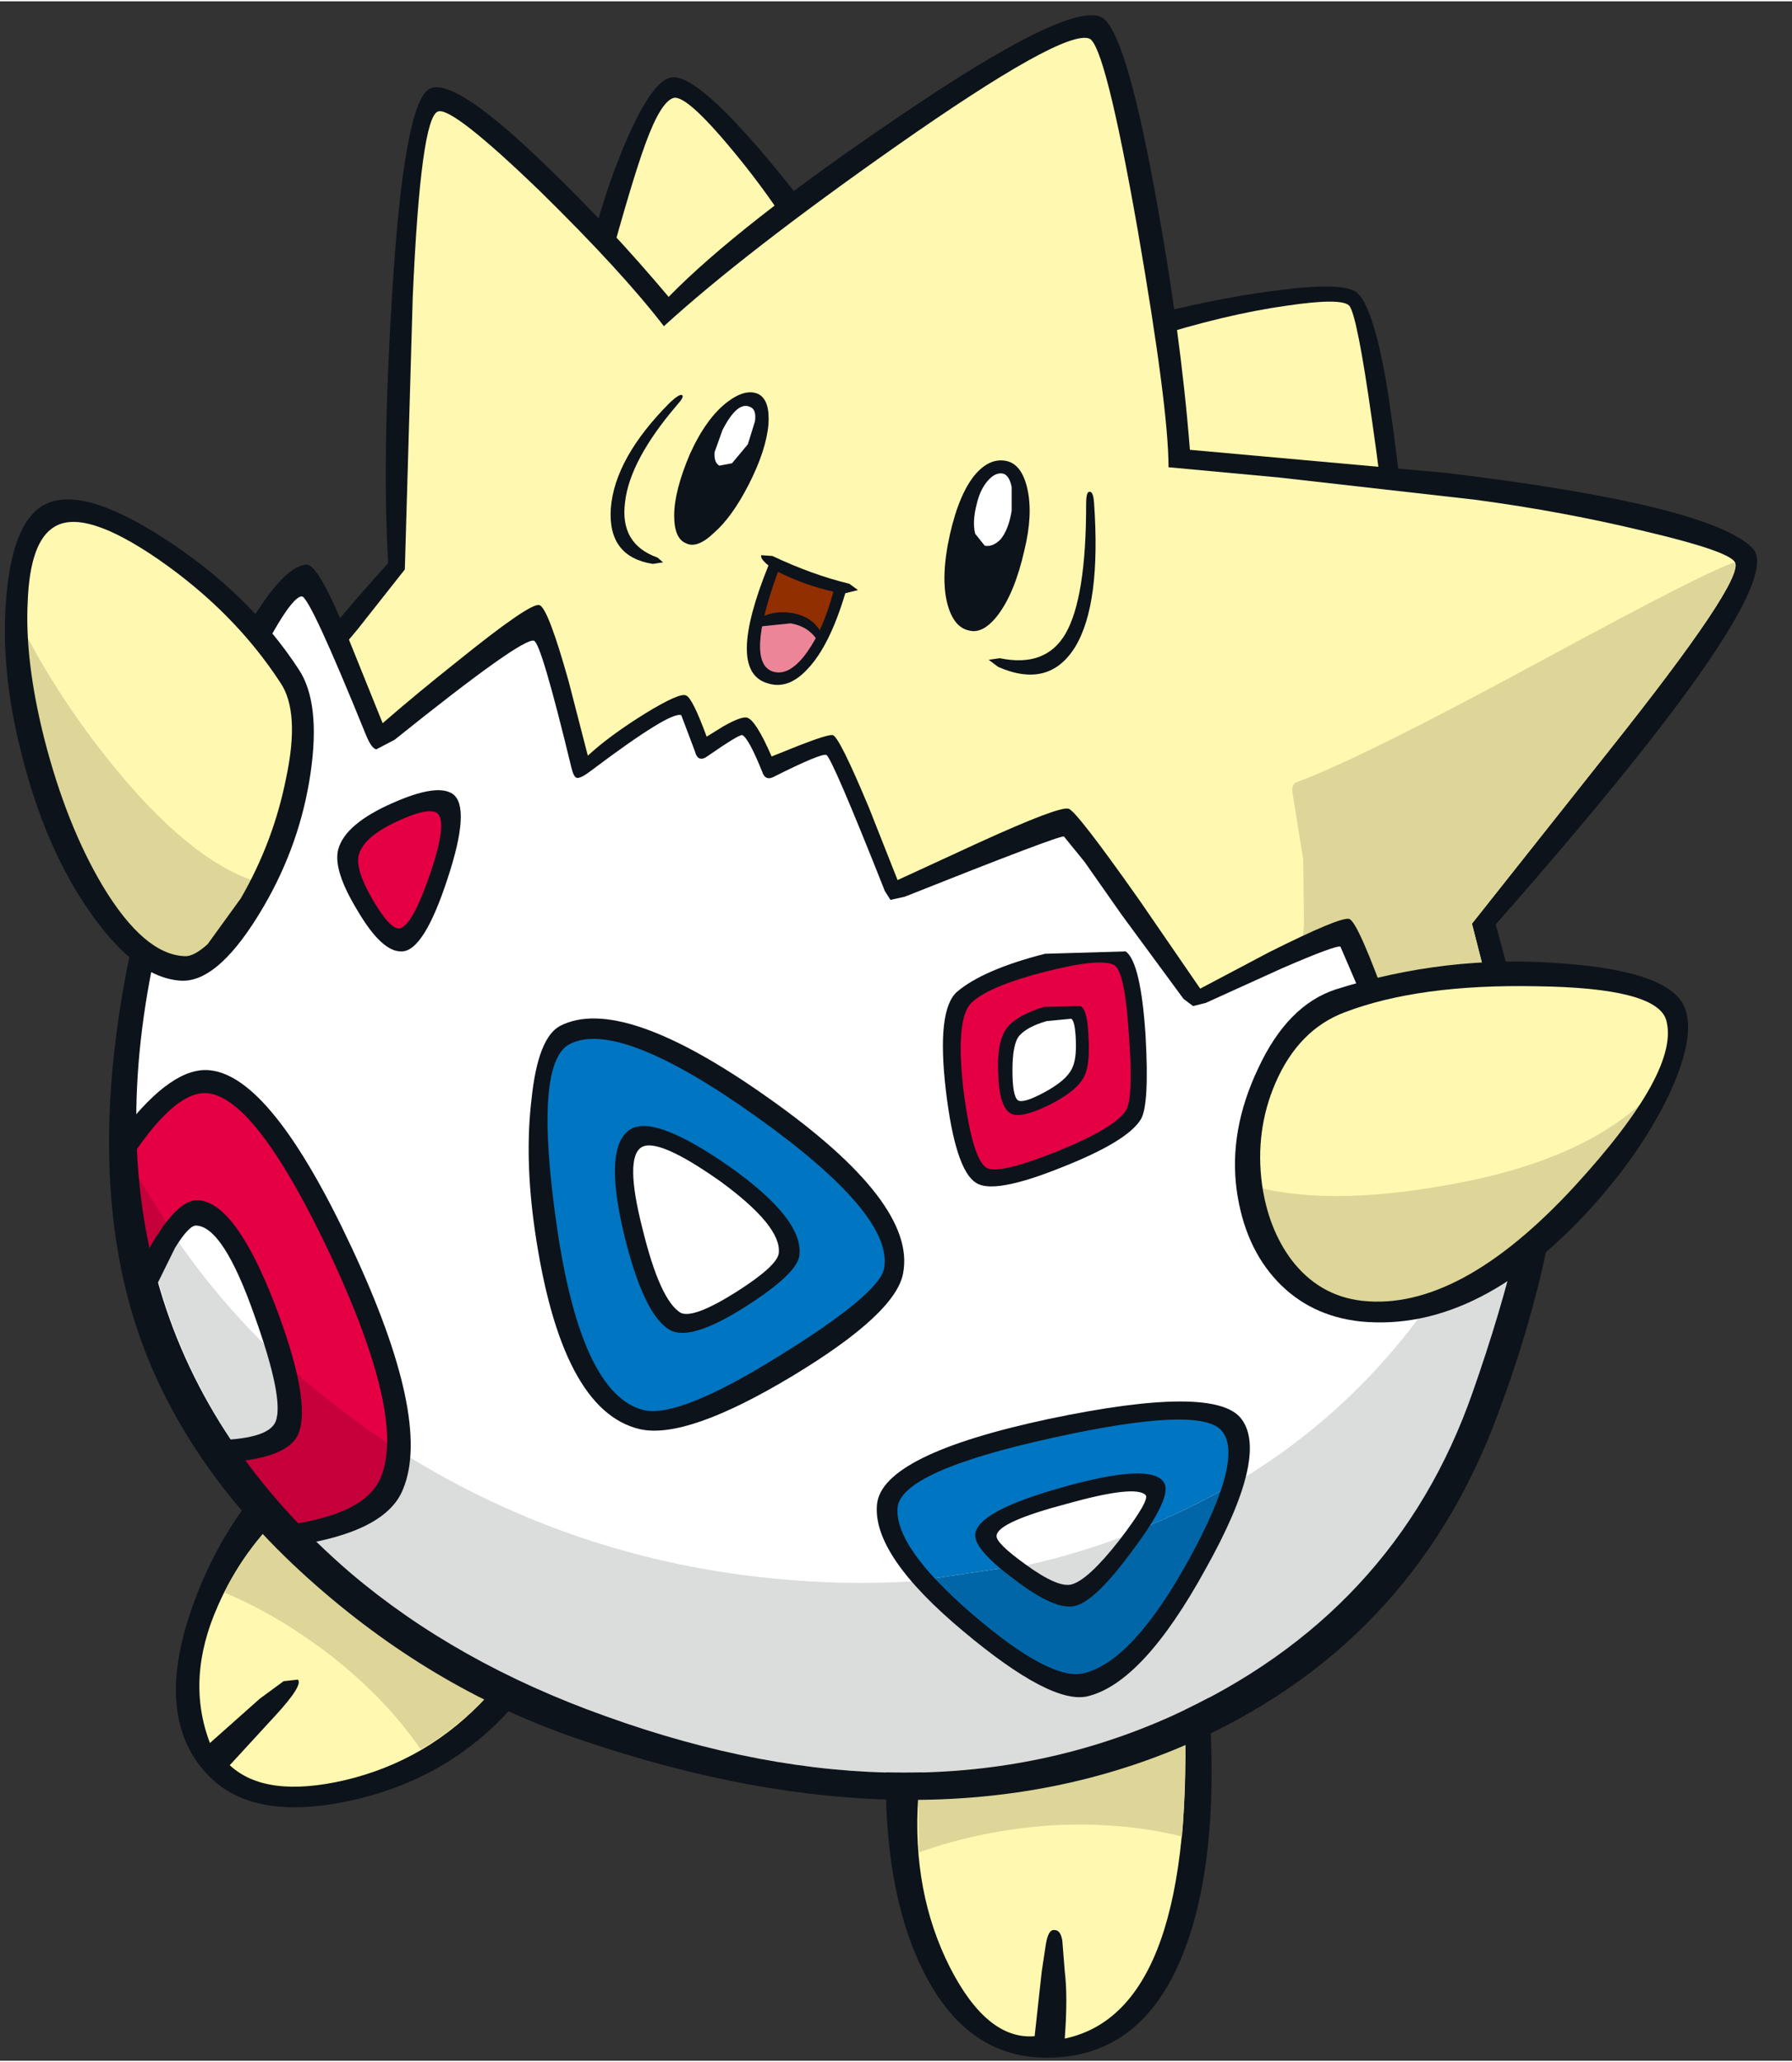 <?xml version='1.0' encoding='utf-8'?>
<svg xmlns="http://www.w3.org/2000/svg" version="1.1" width="113px" height="130px" viewBox="-0.3 -0.9 113.1 129.95"><rect x="-0.3" y="-0.9" width="113.1" height="129.95" fill="#333333" stroke="none"/><g><path fill="#0d131a" d="M20.8 88.5 L24.5 87.65 29.0 89.95 35.3 100.25 35.0 101.8 Q34.4 103.8 32.6 106.05 28.55 111.1 22.0 112.6 15.75 114.0 12.9 111.1 9.25 107.4 11.95 100.1 14.55 93.0 20.8 88.5"/><path fill="#fff8b0" d="M24.1 89.3 L27.8 91.1 32.8 99.9 32.55 101.95 Q31.95 104.35 30.45 106.05 26.75 110.1 21.45 111.35 16.45 112.5 14.2 110.4 L17.05 107.3 Q18.85 105.35 18.5 105.0 L17.6 105.1 16.1 106.2 12.95 109.0 Q11.4 104.95 13.45 100.35 15.0 96.8 17.85 94.2 L22.1 90.75 24.1 89.3"/><path fill="#ddd698" d="M17.85 94.2 L22.1 90.75 24.1 89.3 27.8 91.1 32.8 99.9 32.55 101.95 Q31.95 104.35 30.45 106.05 28.4 108.2 26.25 109.4 24.1 106.25 20.6 103.5 17.3 100.95 13.85 99.5 15.4 96.45 17.85 94.2"/><path fill="#0d131a" d="M85.2 49.65 Q81.65 59.65 71.85 64.05 62.05 68.5 51.8 64.8 41.55 61.15 36.85 51.45 32.15 41.8 35.7 31.8 39.3 21.85 49.1 17.4 58.9 13.0 69.15 16.65 79.4 20.35 84.1 30.0 88.8 39.7 85.2 49.65"/><path fill="#fff8b0" d="M83.8 52.2 Q80.25 62.2 70.45 66.6 60.65 71.05 50.4 67.35 40.15 63.65 35.45 54.0 30.7 44.3 34.3 34.35 37.9 24.4 47.7 19.95 57.45 15.55 67.7 19.2 77.95 22.85 82.7 32.55 87.4 42.2 83.8 52.2"/><path fill="#0d131a" d="M58.8 25.55 Q59.55 27.7 54.1 28.2 50.6 28.5 42.9 28.15 37.3 27.85 36.6 27.3 34.95 25.9 36.05 19.15 37.05 13.2 38.95 8.55 40.8 4.05 42.1 3.9 44.0 3.65 50.3 11.7 56.7 19.9 58.8 25.55"/><path fill="#fff8b0" d="M52.65 19.0 Q53.15 20.15 50.7 20.95 L45.1 21.75 Q36.5 21.9 37.4 18.45 39.45 10.75 40.45 8.05 41.4 5.45 42.2 5.2 43.05 4.95 46.3 8.95 50.05 13.55 52.65 19.0"/><path fill="#0d131a" d="M89.1 40.05 Q89.25 41.9 85.2 39.3 81.5 36.95 76.7 32.55 64.2 21.15 68.6 19.9 75.4 17.95 80.25 17.35 84.4 16.8 85.3 17.45 86.3 18.2 87.15 22.9 88.05 28.15 89.1 40.05"/><path fill="#fff8b0" d="M87.75 38.9 Q87.95 41.8 84.3 39.85 80.95 38.1 76.8 33.8 72.45 29.3 70.9 25.65 69.05 21.4 72.15 20.4 77.0 18.85 80.95 18.3 84.35 17.8 84.85 18.3 85.35 18.85 86.3 25.6 87.3 32.5 87.75 38.9"/><path fill="#0d131a" d="M90.9 28.85 Q107.55 30.85 110.3 33.6 112.8 36.1 94.1 57.35 L95.8 63.6 Q96.8 67.75 96.45 69.05 95.15 73.9 87.4 74.6 L74.2 73.95 Q70.6 73.55 63.15 71.3 L41.15 64.55 Q27.65 60.6 20.9 52.2 18.45 49.1 17.55 46.2 16.75 43.65 17.5 42.7 20.5 38.6 24.2 34.55 23.8 27.95 24.45 17.55 25.2 5.35 26.85 4.6 28.45 3.9 34.3 9.6 38.2 13.35 41.9 17.75 46.3 13.25 56.25 6.5 67.1 -0.9 69.2 0.1 70.7 0.8 72.6 11.15 74.2 19.85 74.8 27.4 L90.9 28.85"/><path fill="#fff8b0" d="M92.8 30.55 Q98.4 31.3 103.55 32.55 108.85 33.8 109.2 34.5 109.8 35.65 101.2 46.45 L92.6 57.3 94.45 64.55 95.2 69.15 Q95.5 71.1 94.45 72.4 92.15 75.4 83.2 75.15 L70.65 73.95 Q67.25 73.6 59.8 71.5 L39.75 65.65 Q28.45 62.35 22.0 53.35 19.65 50.05 18.65 46.95 17.75 44.2 18.35 43.4 L22.25 38.75 25.25 34.95 25.75 17.75 Q26.25 6.4 27.35 6.05 28.25 5.75 33.75 11.05 38.95 16.15 41.6 19.6 46.7 14.95 56.25 8.25 66.8 0.85 68.45 1.45 69.45 1.85 71.5 13.5 73.45 24.75 73.45 28.5 L80.45 29.15 92.8 30.55"/><path fill="#ddd698" d="M81.3 49.2 Q81.15 48.45 81.6 48.35 85.65 46.85 97.0 40.7 107.7 34.9 109.2 34.5 109.8 35.65 101.2 46.45 L92.6 57.3 94.45 64.55 95.2 69.15 Q95.5 71.1 94.45 72.4 L88.8 72.95 Q85.25 72.9 82.95 71.7 80.05 70.2 80.6 65.3 81.85 59.6 82.0 57.35 L81.95 53.25 81.3 49.2"/><path fill="#0d131a" d="M47.6 23.9 Q48.3 24.3 48.2 25.8 48.05 27.45 46.95 29.6 45.9 31.65 44.75 32.65 43.7 33.65 43.0 33.3 42.25 33.0 42.25 31.55 42.25 30.0 43.25 27.65 44.3 25.35 45.65 24.35 46.8 23.5 47.6 23.9"/><path fill="#0d131a" d="M63.2 28.1 Q64.2 28.3 64.55 29.9 64.9 31.5 64.35 33.75 63.75 36.4 62.7 37.8 61.75 39.05 60.85 38.8 59.9 38.6 59.5 37.15 59.05 35.45 59.65 32.75 60.25 30.1 61.3 28.9 62.2 27.9 63.2 28.1"/><path fill="#ffffff" d="M63.55 31.25 Q63.35 32.45 62.85 33.05 62.35 33.55 61.85 33.45 L61.25 32.7 Q61.05 31.95 61.35 30.8 61.55 29.95 62.0 29.4 62.5 28.8 63.0 28.9 63.4 29.0 63.55 29.75 L63.55 31.25"/><path fill="#ffffff" d="M46.9 27.05 L45.9 28.25 45.1 28.4 Q44.75 28.2 44.8 27.55 L45.3 26.15 Q46.25 24.3 47.05 24.7 47.45 24.85 47.35 25.6 L46.9 27.05"/><path fill="#0d131a" d="M42.0 24.4 Q42.6 23.85 42.75 23.95 42.9 24.05 42.45 24.55 39.45 28.05 39.15 30.7 38.8 33.35 41.2 34.2 L41.55 34.5 40.9 34.6 Q38.05 34.15 38.25 31.1 38.5 27.9 42.0 24.4"/><path fill="#0d131a" d="M68.75 30.75 Q69.2 37.15 67.55 39.85 65.9 42.5 62.7 41.1 L62.1 40.65 62.8 40.55 Q65.7 41.15 66.95 39.0 68.25 36.75 68.25 30.85 68.25 30.05 68.45 30.05 68.7 30.0 68.75 30.75"/><path fill="#922f00" d="M47.45 38.25 L47.95 36.6 48.7 34.6 50.4 35.4 52.7 36.1 52.05 38.0 51.45 39.5 Q50.95 38.45 49.55 38.2 L47.45 38.25"/><path fill="#ed8599" d="M47.65 38.05 Q50.25 37.55 51.45 39.4 49.95 42.05 48.6 41.85 47.3 41.5 47.25 39.95 47.25 38.9 47.65 38.05"/><path fill="#0d131a" d="M53.05 36.45 Q52.05 39.8 50.65 41.25 49.4 42.6 48.05 42.1 45.55 41.25 48.2 34.7 47.65 34.25 47.75 34.05 L48.45 34.1 Q51.0 35.3 53.3 35.85 L53.85 36.25 53.05 36.45 M48.8 35.1 Q46.7 40.85 48.5 41.4 49.55 41.7 50.65 40.15 51.65 38.75 52.3 36.35 50.5 35.95 48.8 35.1"/><path fill="#0d131a" d="M47.5 38.1 Q48.45 37.5 49.7 37.7 51.1 37.95 51.6 39.1 L51.6 39.6 Q51.45 39.75 51.3 39.45 50.75 38.55 49.6 38.35 L47.65 38.55 47.2 38.5 Q47.15 38.35 47.5 38.1"/><path fill="#ffffff" d="M96.6 61.25 Q99.35 62.85 96.4 76.4 93.35 90.55 87.75 97.85 81.45 106.1 70.55 109.5 58.95 113.1 44.75 110.3 28.45 107.05 18.0 95.95 8.75 86.1 7.75 74.7 6.9 64.65 10.35 52.95 13.6 41.85 18.8 35.6 19.7 36.3 21.45 40.25 L23.7 45.6 Q30.9 39.9 33.7 38.25 34.35 39.4 36.45 47.55 37.7 46.45 39.9 45.0 42.3 43.5 42.8 43.6 L43.4 44.5 44.2 46.25 Q44.75 45.8 45.6 45.3 46.5 44.7 46.7 44.75 47.05 44.8 48.35 47.5 L52.15 46.1 56.15 55.2 67.05 50.85 75.2 62.05 84.6 57.6 86.95 63.15 Q88.85 68.1 89.5 69.15 L93.05 64.85 Q95.75 61.8 96.6 61.25"/><path fill="#0d131a" d="M58.85 105.0 L70.7 102.95 75.85 104.45 Q76.9 115.55 74.5 121.95 71.85 129.05 65.45 128.85 60.65 128.7 58.0 123.45 55.65 118.8 55.6 111.5 55.6 108.65 57.25 106.55 L58.85 105.0"/><path fill="#fff8b0" d="M74.45 106.25 Q75.25 125.9 66.9 127.65 67.1 125.0 66.9 123.4 L66.75 121.5 Q66.65 120.8 66.25 120.8 65.85 120.75 65.7 121.75 L65.45 123.4 65.0 127.5 Q62.0 127.75 59.65 123.15 57.25 118.4 57.65 112.45 57.8 110.2 59.25 108.2 L60.7 106.65 70.65 104.7 74.45 106.25"/><path fill="#ddd698" d="M74.3 114.9 Q70.5 113.95 66.0 114.2 61.65 114.5 57.7 115.9 L57.65 112.45 Q57.8 110.2 59.25 108.2 L60.7 106.65 70.65 104.7 74.45 106.25 Q74.6 111.5 74.3 114.9"/><path fill="#dbdcdc" d="M91.8 78.35 Q92.8 76.65 96.0 74.9 94.8 80.75 92.65 86.85 87.75 100.9 73.65 107.3 57.75 114.45 37.9 107.3 28.5 103.95 21.8 98.25 9.9 88.0 8.5 73.4 14.5 84.3 25.85 91.15 36.65 97.65 49.4 98.7 62.35 99.8 73.3 94.85 85.15 89.55 91.8 78.35"/><path fill="#0075c1" d="M58.05 98.7 Q55.75 96.0 55.7 94.35 55.6 91.5 66.0 89.2 76.35 86.85 77.55 89.1 78.15 90.15 77.55 92.65 74.4 94.45 71.4 95.6 72.9 93.5 72.6 92.95 72.1 92.0 67.05 93.35 61.95 94.75 62.0 95.85 62.0 96.45 63.75 97.85 L58.05 98.7"/><path fill="#0066a8" d="M58.05 98.7 L63.75 97.85 Q66.1 99.75 67.4 99.65 68.05 99.6 69.25 98.3 L71.4 95.6 Q74.4 94.45 77.55 92.65 76.55 96.35 73.5 100.55 70.4 104.8 68.2 105.3 66.6 105.65 63.4 103.5 60.4 101.5 58.05 98.7"/><path fill="#e50044" d="M27.8 49.75 Q28.7 50.55 27.4 54.4 26.1 58.3 25.05 58.3 24.05 58.35 22.75 56.1 21.5 53.85 21.75 52.7 22.0 51.5 24.55 50.35 27.1 49.15 27.8 49.75"/><path fill="#0075c1" d="M35.2 64.15 Q38.8 62.35 47.85 68.75 56.9 75.15 56.25 79.0 55.85 81.35 49.25 85.3 42.6 89.25 40.0 88.65 36.05 87.75 34.2 76.6 32.4 65.6 35.2 64.15 M39.75 76.95 Q41.15 82.2 42.55 82.5 43.75 82.8 46.6 80.8 49.35 78.9 49.5 78.05 49.8 76.2 45.6 73.25 41.5 70.3 39.95 70.95 38.35 71.6 39.75 76.95"/><path fill="#0d131a" d="M21.05 52.6 Q21.5 51.0 24.45 49.7 27.25 48.45 28.25 49.1 29.45 49.9 27.95 54.45 26.45 59.05 25.05 59.05 23.8 59.1 22.25 56.45 20.7 53.9 21.05 52.6 M26.85 54.15 Q28.0 50.75 27.25 50.3 26.65 49.95 24.65 50.9 22.65 51.85 22.35 52.95 22.1 53.85 23.2 55.75 24.3 57.65 24.9 57.6 25.7 57.5 26.85 54.15"/><path fill="#0d131a" d="M35.65 64.9 Q33.35 66.1 34.85 76.45 36.4 87.05 40.35 88.0 42.6 88.5 49.0 84.5 55.2 80.65 55.5 79.05 56.1 75.65 47.4 69.45 38.75 63.3 35.65 64.9 M40.1 89.2 Q35.1 88.05 33.45 76.6 32.8 72.05 33.25 68.35 33.65 64.5 35.05 63.75 38.95 61.75 48.2 68.3 57.55 74.9 56.7 79.35 56.25 81.9 49.7 85.85 43.05 89.85 40.1 89.2"/><path fill="#0d131a" d="M40.2 71.4 Q39.1 72.05 40.25 76.55 41.35 81.05 42.65 81.85 43.45 82.25 46.15 80.55 48.75 78.9 48.85 78.1 49.05 76.4 45.15 73.55 41.25 70.8 40.2 71.4 M39.05 76.75 Q37.8 71.4 39.45 70.3 40.95 69.3 45.7 72.6 50.45 75.95 50.15 78.25 50.0 79.4 46.7 81.5 43.3 83.65 42.0 82.95 40.3 82.0 39.05 76.75"/><path fill="#0d131a" d="M76.85 89.35 Q75.6 87.65 66.1 89.75 56.55 91.85 56.35 94.15 56.15 96.65 61.1 100.9 66.0 105.1 68.1 104.6 71.2 103.85 74.75 97.4 78.2 91.1 76.85 89.35 M78.05 88.55 Q79.8 90.85 75.8 98.0 71.85 105.2 68.35 106.05 66.05 106.6 60.5 101.95 54.75 97.15 55.05 93.95 55.35 90.8 65.9 88.55 76.4 86.35 78.05 88.55"/><path fill="#0d131a" d="M62.6 95.9 Q62.5 96.35 64.45 97.75 66.45 99.2 67.3 99.0 68.35 98.75 70.35 96.2 72.3 93.65 72.0 93.35 71.35 92.7 67.05 93.9 62.7 95.05 62.6 95.9 M73.15 92.55 Q73.75 93.4 71.25 96.75 68.85 100.05 67.55 100.35 66.3 100.65 63.75 98.7 61.25 96.85 61.25 95.9 61.25 94.4 66.8 92.85 72.35 91.3 73.15 92.55"/><path fill="#e50044" d="M67.8 63.05 L65.95 63.0 Q64.55 63.3 63.85 64.0 63.25 64.65 63.2 66.45 63.1 68.2 63.55 68.7 63.95 69.15 65.7 68.3 L67.65 66.95 Q68.0 66.45 68.1 64.95 68.2 63.4 67.8 63.05 M65.15 59.95 Q69.2 58.7 70.25 59.45 71.3 60.15 71.5 64.45 71.7 68.4 71.2 69.4 70.5 70.7 66.6 72.3 62.65 74.0 61.75 73.25 60.75 72.4 60.1 67.95 59.45 63.3 60.5 62.1 61.3 61.15 65.15 59.95"/><path fill="#0d131a" d="M70.0 59.9 Q69.1 59.45 65.6 60.35 62.1 61.25 61.0 62.3 60.0 63.3 60.5 67.75 61.05 72.1 61.95 72.7 62.7 73.15 66.35 71.7 70.05 70.2 70.75 69.1 71.25 68.35 70.95 64.35 70.7 60.25 70.0 59.9 M65.65 59.2 L70.75 59.05 Q71.7 59.75 72.0 64.35 72.25 68.75 71.7 69.65 70.85 71.05 66.65 72.7 62.4 74.4 61.3 73.65 60.0 72.85 59.4 67.85 58.8 62.75 60.1 61.6 61.75 60.2 65.65 59.2"/><path fill="#0d131a" d="M67.6 64.65 Q67.55 63.4 67.3 63.3 L65.75 63.45 Q64.55 63.8 64.05 64.35 63.6 64.85 63.6 66.55 63.6 68.2 63.95 68.45 64.3 68.65 65.6 67.95 67.0 67.2 67.35 66.45 67.65 65.9 67.6 64.65 M67.9 62.5 Q68.35 62.75 68.4 64.5 68.5 66.15 68.15 66.9 67.7 67.85 65.9 68.75 64.05 69.65 63.45 69.25 62.75 68.8 62.7 66.7 62.6 64.5 63.4 63.7 64.1 63.0 65.6 62.55 L67.9 62.5"/><path fill="#e50044" d="M7.55 71.55 Q10.45 67.35 12.45 67.25 16.25 67.2 21.25 78.0 26.2 88.7 24.5 92.75 23.45 95.2 17.5 95.9 15.3 93.75 13.15 90.5 17.1 90.4 17.85 89.05 18.8 87.35 16.4 81.5 14.05 75.6 12.2 75.55 10.75 75.5 8.75 80.05 7.7 76.05 7.55 71.55"/><path fill="#c6003a" d="M10.55 76.75 Q9.65 78.0 8.75 80.05 7.95 76.95 7.65 73.55 L8.5 73.4 10.55 76.75"/><path fill="#c6003a" d="M17.85 89.05 Q18.35 88.0 17.55 84.9 20.75 87.85 24.8 90.5 24.9 91.85 24.5 92.75 23.45 95.2 17.5 95.9 15.3 93.75 13.15 90.5 17.1 90.4 17.85 89.05"/><path fill="#0d131a" d="M12.15 74.75 Q14.5 74.8 17.0 81.2 19.35 87.3 18.55 89.45 17.9 91.1 13.7 91.3 L12.8 89.9 Q16.65 89.9 17.1 88.7 17.65 87.3 15.75 82.0 13.8 76.45 12.1 76.35 11.65 76.3 10.75 77.75 L9.05 81.2 8.5 78.95 Q10.65 74.7 12.15 74.75"/><path fill="#0d131a" d="M7.5 70.3 Q10.6 66.3 12.95 66.55 16.85 66.95 21.9 77.75 26.95 88.55 25.15 92.95 24.1 95.7 18.2 96.55 L16.95 95.35 Q22.75 94.75 23.75 92.2 25.3 88.4 20.6 78.3 15.9 68.3 12.8 68.0 10.65 67.8 7.6 72.65 L7.5 70.3"/><path fill="#0d131a" d="M86.45 63.75 L84.3 58.75 Q84.0 58.65 80.65 60.1 L75.8 62.3 75.0 62.5 74.4 62.05 70.5 56.75 68.15 53.4 66.85 51.8 Q66.6 51.7 56.8 55.6 L55.9 55.8 55.55 55.25 Q52.2 46.8 51.85 46.65 51.5 46.55 48.6 48.0 48.0 48.35 47.8 47.7 46.95 45.6 46.55 45.4 46.35 45.35 44.4 46.7 43.75 47.2 43.55 46.4 L42.7 44.15 Q42.05 43.85 37.0 47.65 36.35 48.15 36.1 48.1 35.9 48.05 35.75 47.4 33.85 39.55 33.4 39.45 32.7 39.2 24.6 45.7 L23.45 46.3 Q23.15 46.25 22.8 45.4 19.25 36.65 18.75 36.65 17.95 36.65 15.35 41.95 12.0 48.7 9.8 57.8 3.8 82.75 21.8 98.25 28.5 103.95 37.9 107.3 57.75 114.45 73.65 107.3 87.75 100.9 92.65 86.85 96.15 76.9 96.9 69.0 97.55 62.5 96.45 62.3 96.25 62.25 94.9 63.7 93.6 65.1 92.65 66.4 L90.45 68.0 88.55 68.7 Q88.25 68.6 86.45 63.75 M89.45 68.0 Q90.85 65.95 93.25 63.3 96.15 60.0 96.85 60.25 98.5 60.85 98.4 68.25 98.3 77.45 94.2 88.35 88.75 103.0 74.35 109.2 58.05 116.15 36.5 108.85 27.35 105.8 19.7 99.1 11.05 91.55 8.15 82.25 4.3 69.75 9.9 51.5 12.05 44.5 14.8 39.5 17.45 34.7 19.05 34.65 19.75 34.6 21.45 38.7 L23.85 44.65 Q26.1 42.7 28.5 40.8 33.2 37.0 33.75 37.2 34.3 37.4 35.6 42.05 L36.8 46.7 Q38.15 45.45 40.4 44.05 42.6 42.7 43.0 42.9 43.4 43.05 44.3 45.5 L45.35 44.85 Q46.5 44.2 46.85 44.3 47.4 44.45 48.4 46.75 L50.15 46.05 Q51.95 45.35 52.25 45.4 52.65 45.45 54.55 50.0 L56.35 54.55 61.45 52.2 Q66.6 49.85 67.15 50.05 67.65 50.2 71.6 55.8 L75.45 61.4 79.8 59.1 Q84.3 56.85 84.85 57.0 85.4 57.15 87.4 62.75 89.35 68.15 89.45 68.0"/><path fill="#fff8b0" d="M1.35 44.55 Q0.75 40.8 0.7 37.05 0.65 35.15 1.25 33.65 1.85 32.0 2.95 31.4 5.2 30.2 10.65 34.05 16.0 37.8 18.05 41.65 19.65 44.7 17.65 51.7 16.85 54.35 14.95 57.2 12.9 60.3 11.65 60.15 9.0 59.8 6.95 57.35 5.65 55.75 3.2 51.2 2.05 49.05 1.35 44.55"/><path fill="#ddd698" d="M1.55 45.2 Q1.0 41.8 0.9 38.2 3.45 43.3 7.35 47.95 12.2 53.7 16.25 54.75 L14.55 57.55 Q13.2 59.65 12.2 59.95 9.65 60.75 7.35 57.95 6.2 56.5 3.4 51.3 2.25 49.1 1.55 45.2"/><path fill="#0d131a" d="M9.75 34.35 Q5.05 31.1 3.15 32.25 1.6 33.15 1.45 36.95 1.25 40.7 2.5 45.65 3.9 51.1 6.2 54.95 8.8 59.25 11.35 59.35 11.9 59.4 12.8 58.6 L14.9 55.7 Q16.95 52.15 17.75 48.15 18.65 43.95 17.4 42.1 14.5 37.65 9.75 34.35 M0.1 36.65 Q0.5 32.1 2.35 30.95 4.7 29.5 10.15 33.05 15.45 36.5 18.55 41.25 19.95 43.35 19.3 47.8 18.65 52.25 16.35 56.2 13.55 61.0 11.15 60.9 8.3 60.75 5.4 56.6 2.55 52.55 1.05 46.55 -0.3 41.3 0.1 36.65"/><path fill="#fff8b0" d="M105.55 63.25 Q105.9 64.35 105.35 65.55 103.5 70.25 99.45 74.7 93.8 81.0 87.3 81.9 83.6 82.4 81.2 79.8 79.0 77.45 78.55 73.55 78.1 69.7 79.6 66.45 81.25 62.95 84.55 61.95 89.45 60.45 96.25 60.35 104.65 60.2 105.55 63.25"/><path fill="#ddd698" d="M88.95 81.6 Q85.1 82.8 81.85 80.35 78.65 77.9 78.4 73.75 83.2 75.2 91.0 73.8 99.6 72.3 103.7 68.25 101.85 72.7 98.2 76.2 94.2 80.05 88.95 81.6"/><path fill="#0d131a" d="M96.7 61.25 Q89.25 61.1 84.55 62.9 81.65 64.0 80.2 67.35 78.9 70.35 79.35 73.75 79.75 76.55 81.2 78.5 82.95 80.8 85.7 81.1 91.8 81.75 99.05 73.9 105.8 66.55 104.85 63.35 104.2 61.35 96.7 61.25 M106.05 62.65 Q106.7 64.4 105.15 67.85 103.55 71.3 100.6 74.7 93.2 83.15 85.55 82.4 82.4 82.05 80.35 79.9 78.25 77.7 77.75 74.1 77.25 70.35 79.1 66.45 80.95 62.45 84.0 61.45 90.95 59.25 98.2 59.8 105.2 60.3 106.05 62.65"/></g></svg>